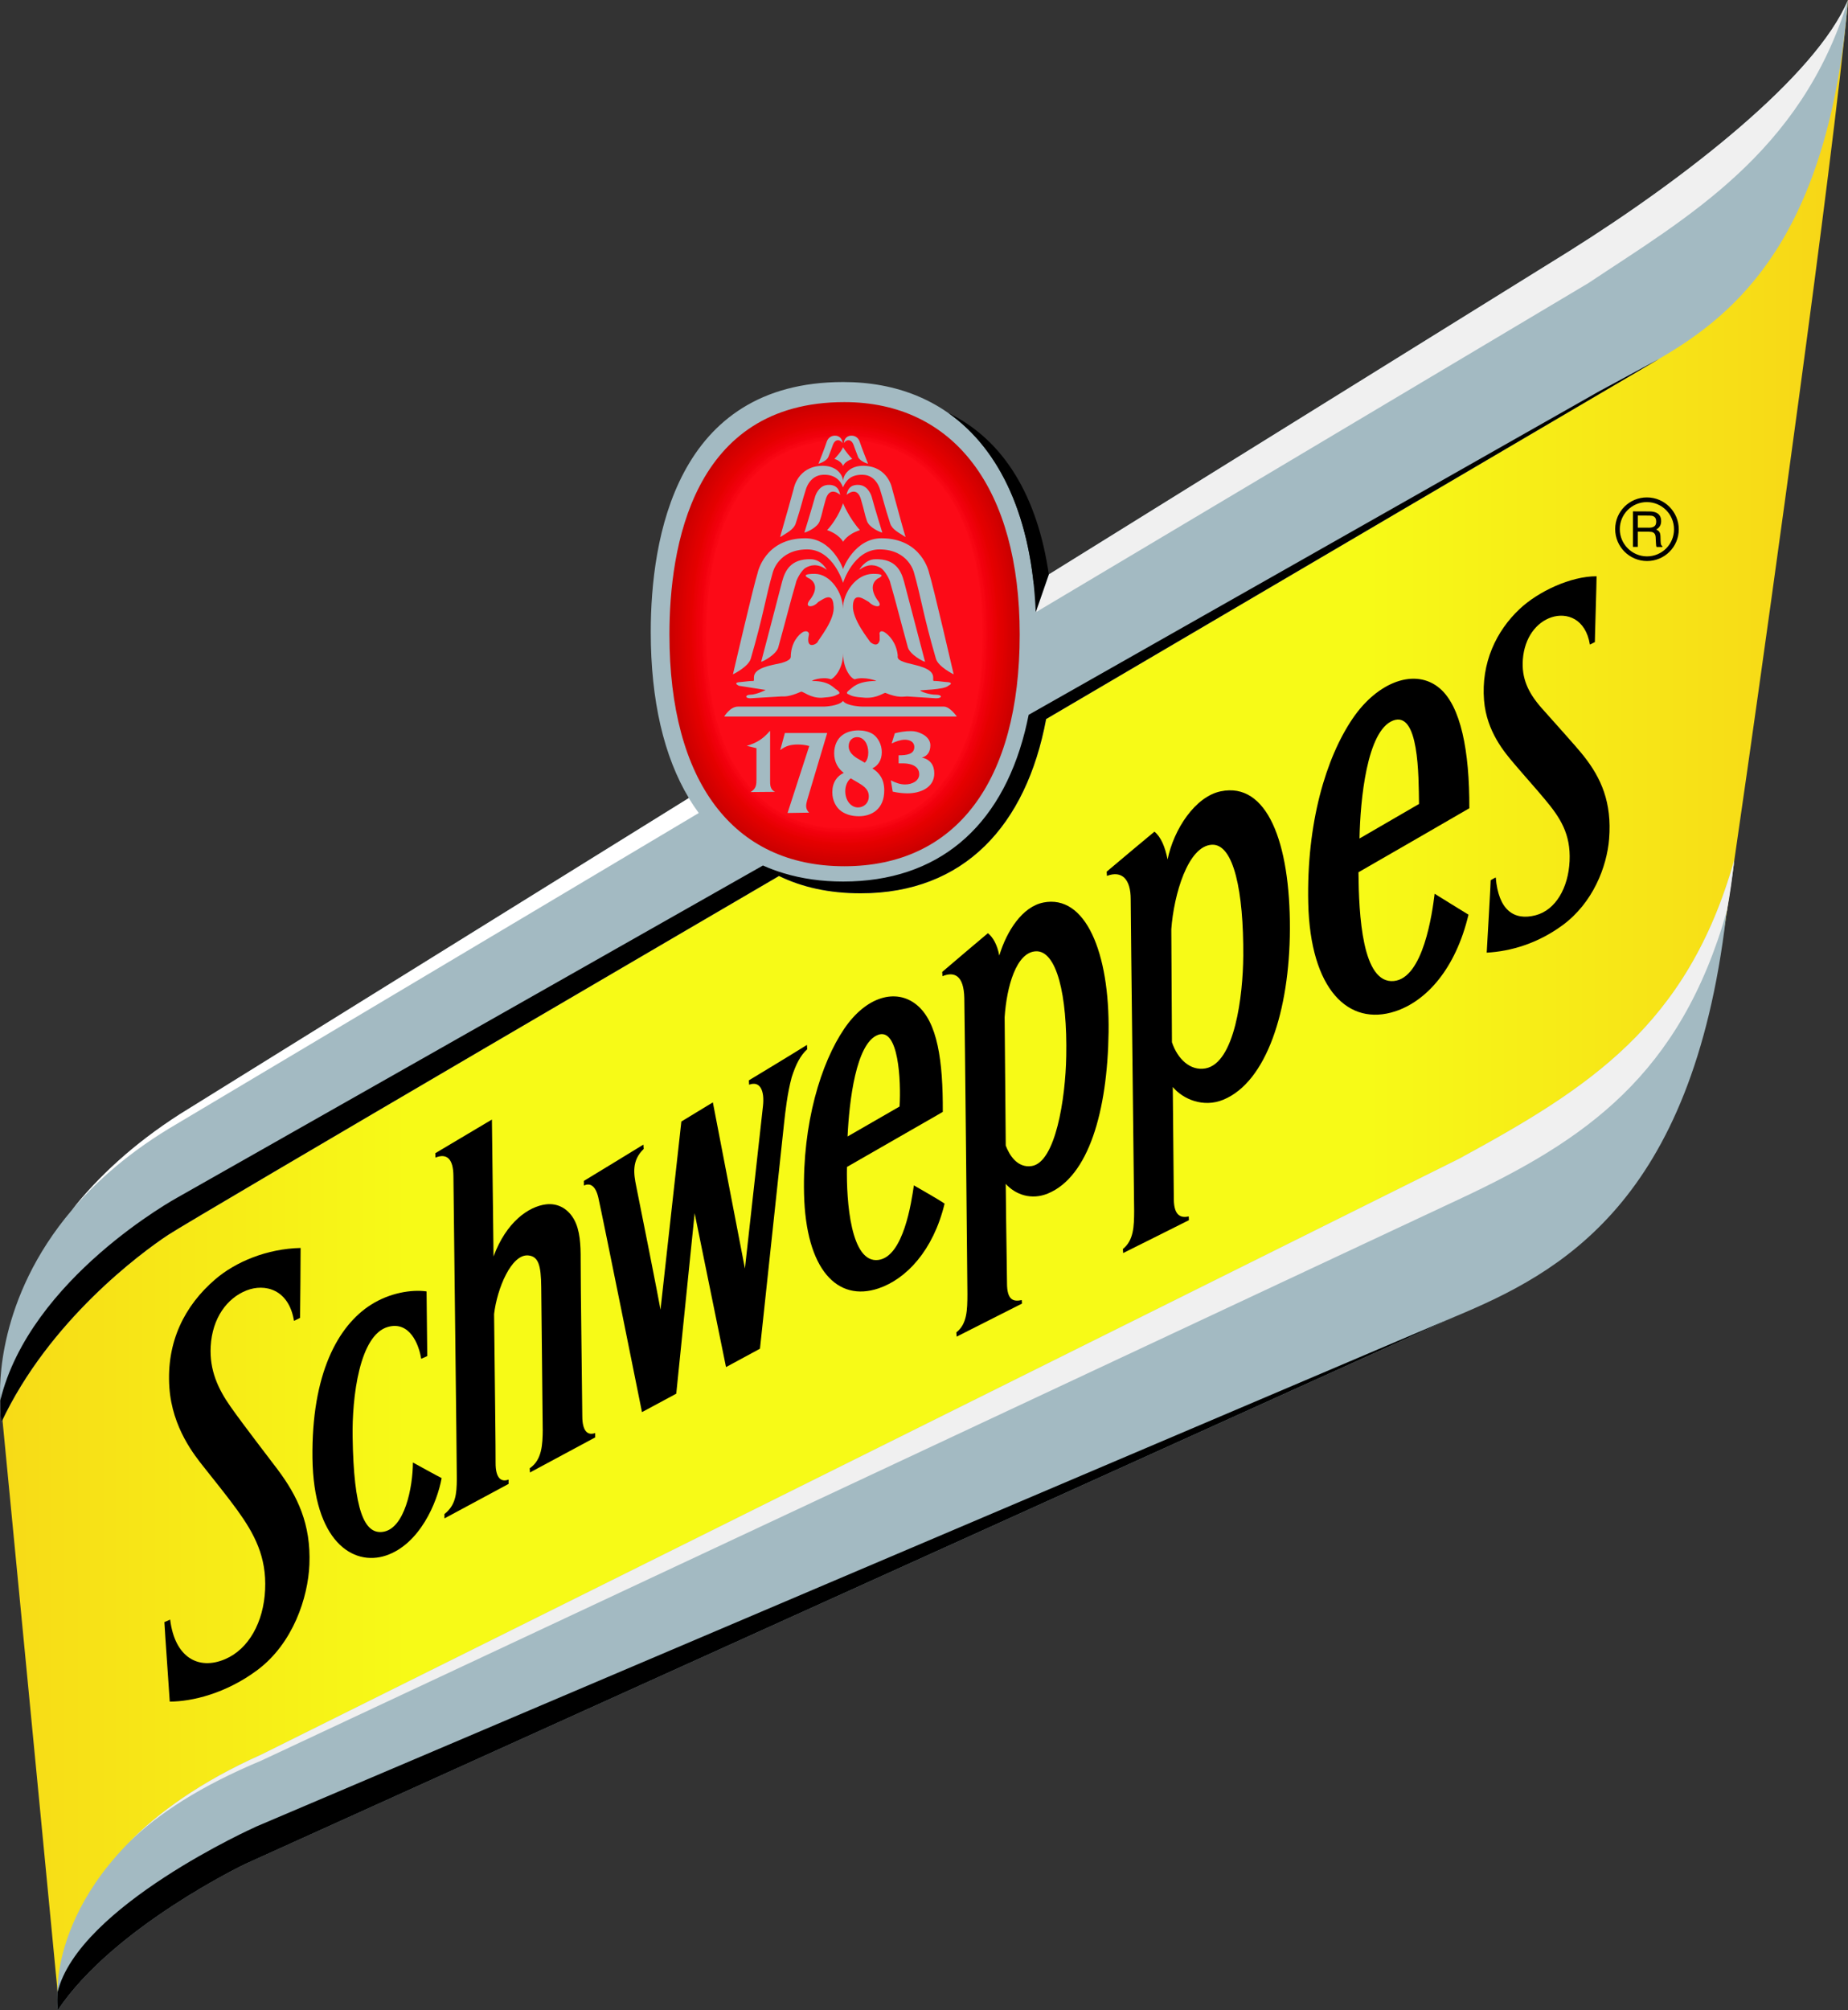 <?xml version="1.0" encoding="UTF-8" standalone="no"?>
<svg id="svg2" xmlns:rdf="http://www.w3.org/1999/02/22-rdf-syntax-ns#" xmlns="http://www.w3.org/2000/svg" viewBox="0 0 174.01 189.19" version="1.1" xmlns:cc="http://creativecommons.org/ns#" xmlns:xlink="http://www.w3.org/1999/xlink" xmlns:dc="http://purl.org/dc/elements/1.1/">
 <rect x="0" y="0" width="174.01" height="189.19" fill="#333333" stroke="none"/>
 <defs id="defs4">
  <style id="style2848" type="text/css">.fil0 {fill:black}
    .fil1 {fill:#CC9933}
    .fil3 {fill:#F30000}
    .fil2 {fill:#CC9933;fill-rule:nonzero}</style>
  <style id="style3260" type="text/css">.str0 {stroke:#A3BAC2;stroke-width:0.15;stroke-dasharray:4.2 4.2}
    .fil0 {fill:none}
    .fil14 {fill:#C90000}
    .fil15 {fill:#CC0000}
    .fil16 {fill:#CE0000}
    .fil17 {fill:#D10000}
    .fil18 {fill:#D30000}
    .fil19 {fill:#D60000}
    .fil20 {fill:#D80000}
    .fil21 {fill:#DB0000}
    .fil22 {fill:#DD0000}
    .fil23 {fill:#E00000}
    .fil24 {fill:#E20000}
    .fil25 {fill:#E50000}
    .fil26 {fill:#E80003}
    .fil27 {fill:#EA0005}
    .fil28 {fill:#ED0008}
    .fil29 {fill:#EF000A}
    .fil30 {fill:#F2000D}
    .fil31 {fill:#F4020F}
    .fil32 {fill:#F70512}
    .fil7 {fill:#F7D417}
    .fil6 {fill:#F7D917}
    .fil5 {fill:#F7E017}
    .fil4 {fill:#F7E817}
    .fil3 {fill:#F7ED17}
    .fil2 {fill:#F7F517}
    .fil1 {fill:#F7FA17}
    .fil33 {fill:#F90714}
    .fil34 {fill:#FC0A17}
    .fil10 {fill:black}
    .fil9 {fill:#A3BAC2}
    .fil13 {fill:#C90000}
    .fil11 {fill:#F0F0F0}
    .fil8 {fill:#F7FA17}
    .fil35 {fill:#FC0A17}
    .fil12 {fill:white}</style>
  <linearGradient id="linearGradient4703" y2="174.62" spreadMethod="reflect" gradientUnits="userSpaceOnUse" x2="341.81" y1="174.62" x1="251.43">
   <stop id="stop4604" stop-color="#f7fa17" offset="0"/>
   <stop id="stop4610" stop-color="#f7fa17" offset="0.5"/>
   <stop id="stop4606" stop-color="#f7d517" offset="1"/>
  </linearGradient>
 </defs>
 <g id="layer1" transform="translate(-111.915,-37.9)">
  <g id="g3021" transform="matrix(1.25,0,0,-1.25,-55.892,947.031)"></g>
  <g id="g4612">
   <path id="polygon3266" d="m341.81,80.875c-0.358,4.138-2.056,8.944-4.625,13.656-1.403,2.575-3.05,5.102-4.906,7.5-1.528,1.973-3.193,3.862-4.938,5.562-1.58,1.541-3.243,2.946-4.938,4.156-1.054,0.753-2.108,1.407-3.188,2l-1.719,1-4.938,2.812-4.312,2.438-30.688,17.5-30.375,17.344-25.25,14.375-25.531,14.562-3.594,2.062-4.2,2.41-1.59,0.91c-0.909,0.516-1.798,1.051-2.625,1.594-1.537,1.01-2.915,2.054-4.188,3.125-1.595,1.343-2.998,2.729-4.219,4.094-1.736,1.941-3.126,3.845-4.219,5.625-3.126,5.091-3.906,9.062-3.906,9.062l3.906,40.469,1.469,15.25c0.71-1.681,1.661-3.293,2.75-4.812,1.258-1.756,2.716-3.389,4.219-4.875,1.396-1.381,2.814-2.651,4.188-3.75,1.542-1.234,3.006-2.246,4.219-3.062,1.966-1.323,3.281-2.062,3.281-2.062l0.938-0.438,4-1.781,25.125-11.375,25.25-11.375,30.375-13.719,22.719-10.25c1.889-0.769,4.469-1.586,7.344-2.781,0.008-0.004,0.023,0.004,0.031,0,0.203-0.084,0.388-0.162,0.594-0.25v-0.031c1.394-0.601,2.843-1.286,4.312-2.125v0.031c1.643-0.937,3.317-2.062,4.938-3.406,1.715-1.422,3.359-3.115,4.906-5.125,1.858-2.414,3.554-5.301,4.938-8.781,1.337-3.361,2.401-7.271,3.062-11.844,0,0,0.752-5.119,1.875-12.969,1.329-9.294,3.159-22.407,4.906-35.344,1.97-14.589,3.818-28.953,4.625-37.375z" fill="url(#linearGradient4703)" transform="translate(-55.892,-42.969)"/>
   <path id="path3302" class="fil9" fill="#a3bac2" d="m259.71,61.52-50.459,31.33c-1.281-11.982-7.78-18.993-17.937-18.993-15.769-0-18.123,14.741-18.123,23.526,0,6.465,1.243,11.734,3.587,15.63l-47.89,29.734c-4.469,2.861-7.762,5.97-10.19,9.027-7.133,8.39-6.826,16.848-6.757,17.863,0,0.106,0,0.206,0,0.306,0.007,1.106,0.099,1.834,0.099,1.834,4.499-9.596,13.209-15.996,15.696-17.638,2.48-1.637,57.534-33.788,57.534-33.788,2.161,1.053,4.706,1.629,7.69,1.629,9.738,0,15.587-6.378,17.463-16.401l57.74-33.908-0.26,0.14,0.266-0.156c7.358-4.252,15.952-11.572,17.756-33.754-3.029,7.206-15.335,16.794-26.216,23.62z"/>
   <path id="path3304" class="fil10" fill="#000" d="m269.99,87.723c0,1.654-1.339,2.99-2.997,2.982-1.651-0.007-2.991-1.348-2.991-3.006,0-1.653,1.34-2.986,2.991-2.982,1.658,0.004,2.997,1.353,2.997,3.006zm-0.447-0.001c0-1.412-1.138-2.558-2.55-2.564-1.409-0.007-2.556,1.133-2.556,2.545,0,1.407,1.146,2.557,2.556,2.563,1.412,0.003,2.55-1.133,2.55-2.544z"/>
   <path id="path3306" class="fil10" fill="#000" d="m267.18,87.567c0.213,0.003,0.381-0.039,0.503-0.126,0.129-0.085,0.183-0.239,0.183-0.457,0-0.239-0.083-0.4-0.255-0.49-0.094-0.043-0.219-0.067-0.37-0.067l-1.108-0.007v1.143l1.047,0.004zm-1.501-1.537,1.55,0.007c0.255,0,0.46,0.039,0.632,0.113,0.309,0.142,0.469,0.406,0.469,0.794,0.001,0.198-0.044,0.362-0.127,0.489-0.078,0.13-0.195,0.229-0.342,0.305,0.128,0.054,0.226,0.125,0.292,0.213,0.063,0.086,0.106,0.225,0.113,0.423l0.014,0.449c0.007,0.125,0.014,0.221,0.028,0.285,0.032,0.104,0.08,0.174,0.145,0.204l0,0.071h-0.555c-0.014-0.025-0.025-0.067-0.036-0.112-0.002-0.042-0.014-0.131-0.021-0.262l-0.028-0.558c-0.014-0.221-0.092-0.367-0.249-0.442-0.08-0.041-0.22-0.06-0.404-0.063l-1.03-0.004v1.435l-0.454-0.001v-3.344z"/>
   <path id="path3308" class="fil10" fill="#000" d="m140.17,161.94c0.011-0.598,0.057-5.941,0.051-6.58-3.152,0.068-6.112,1.293-8.053,2.963-2.862,2.465-4.602,5.862-4.304,10.179,0.269,3.821,2.405,6.418,3.245,7.481,0.901,1.139,2.224,2.775,3.145,4.046,1.602,2.221,2.776,4.388,2.624,7.505-0.142,3.038-1.538,5.584-3.777,6.533-2.521,1.07-4.733-0.19-5.164-3.729-0.131,0.057-0.422,0.182-0.542,0.237,0.037,0.862,0.464,6.715,0.504,7.481,2.097,0,5.319-0.769,8.277-2.989,3.322-2.493,4.745-6.782,4.873-9.918,0.154-3.819-1.129-6.449-2.995-8.941-0.759-1.016-3.119-4.05-4.437-5.921-1.153-1.644-1.987-3.402-1.863-5.662,0.146-2.664,1.534-4.544,3.375-5.268,1.714-0.673,3.983-0.125,4.469,2.866,0.06-0.032,0.455-0.221,0.572-0.283z"/>
   <path id="path3310" class="fil10" fill="#000" d="m153.5,177.02c-0.408,2.28-2.055,6.222-5.244,7.289-3.135,1.041-6.819-1.396-6.919-9.163-0.1-7.919,2.39-12.48,5.536-14.46,1.714-1.081,3.761-1.443,5.208-1.236,0.004,0.486,0.052,4.694,0.066,6.084-0.144,0.075-0.363,0.167-0.572,0.257-0.221-1.403-1.105-3.556-3.116-3.005-2.712,0.742-3.401,6.659-3.341,10.345,0.104,6.902,1.097,9.208,2.858,8.947,2.039-0.3,2.811-4.176,2.818-6.526,0.37,0.199,2.299,1.27,2.707,1.468z"/>
   <path id="path3312" class="fil10" fill="#000" d="m172.5,145.63c-1.061,0.662-4.442,2.706-5.609,3.42-0.004,0.119,0.004,0.28,0.004,0.432,0.535-0.243,1.088-0.065,1.366,1.165,0.373,1.623,4.023,19.767,4.104,20.164,0.254-0.133,2.583-1.389,3.228-1.736,0.046-0.425,1.731-16.984,1.731-16.984,0-0,2.903,14.232,2.954,14.48,0.401-0.215,2.733-1.479,3.196-1.728,0.057-0.485,2.145-20.114,2.285-21.357,0.098-0.857,0.282-2.652,0.705-4.199,0.391-1.219,0.821-2.053,1.458-2.627-0.004-0.148-0.021-0.273-0.025-0.411-1.464,0.919-4.472,2.731-5.47,3.336,0.004,0.114,0.018,0.237,0.025,0.411,1.032-0.397,1.472,0.559,1.304,2.023-0.146,1.302-1.698,15.277-1.698,15.277,0-0-2.953-15.299-3.019-15.64-0.271,0.159-2.754,1.671-2.966,1.802-0.039,0.337-1.964,17.71-1.964,17.71-0.103-0.677-2.004-10.254-2.287-11.621-0.238-1.17-0.437-2.414,0.703-3.506-0.014-0.132-0.018-0.299-0.025-0.41z"/>
   <path id="path3314" class="fil10" fill="#000" d="m200.69,142.55c0.021-4.775-0.486-8.475-2.473-10.084-1.921-1.558-4.73-0.797-6.804,2.256-2.207,3.244-3.941,8.928-3.788,15.536,0.163,7.155,3.146,10.21,7.013,8.906,2.601-0.876,5.156-3.556,6.221-7.978-0.593-0.41-2.373-1.415-2.892-1.717-0.224,1.531-0.967,6.697-3.336,7.018-2.604,0.357-3.032-5.505-2.965-8.753,7.792-4.487,7.816-4.468,9.025-5.185zm-6.106-7.245c1.951-0.74,2.182,4.349,2.036,6.742-0.989,0.586-3.701,2.117-4.898,2.821,0.157-3.339,0.796-8.784,2.862-9.562z"/>
   <path id="path3316" class="fil10" fill="#000" d="m250.27,113.97c0.021-5.431-0.812-9.578-2.766-11.265-2.306-1.985-5.867-0.646-8.224,2.828-2.512,3.694-4.348,9.837-4.179,17.362,0.186,8.138,3.784,11.641,8.194,10.192,2.924-0.963,5.677-3.981,6.895-9.096-0.481-0.287-2.863-1.771-3.188-1.971-0.219,1.799-1.064,7.956-3.846,8.216-2.978,0.276-3.29-6.207-3.326-10.238,2.995-1.72,8.618-4.964,10.441-6.026zm-7.19-8.247c2.452-0.95,2.414,5.173,2.452,7.847-0.884,0.507-4.652,2.701-5.604,3.251,0.07-3.632,0.692-10.143,3.152-11.098z"/>
   <path id="path3318" class="fil10" fill="#000" d="m210.15,122.85c-1.957,0.393-3.433,2.648-4.142,4.989-0.179-0.999-0.597-1.734-1.069-2.107-0.475,0.384-3.173,2.686-4.304,3.647,0.004,0.144,0.018,0.279,0.025,0.401,1.105-0.456,2.011-0.095,2.056,2.071,0.045,2.087,0.292,27.005,0.292,27.845-0.007,1.482-0.021,2.813-1.042,3.61,0.001,0.094,0.018,0.268,0.028,0.401,1.292-0.652,5.006-2.525,6.152-3.112,0.001-0.086-0.014-0.226-0.021-0.331-0.764,0.163-1.394,0.043-1.389-1.603,0.003-0.719-0.08-4.679-0.119-9.332,0.912,1.013,2.409,1.55,3.967,0.907,3.831-1.582,5.613-7.736,5.717-15.189,0.102-7.488-2.171-12.991-6.151-12.199zm2.163,14.475c-0.068,3.979-1.011,9.978-3.248,10.324-1.345,0.209-2.106-1.02-2.447-1.924-0.035-3.994-0.073-8.708-0.105-12.084,0.193-2.906,1.107-6.121,2.941-6.204,1.949-0.085,2.974,4.09,2.86,9.888z"/>
   <path id="path3320" class="fil10" fill="#000" d="m226.86,112.38c-2.391,0.495-4.417,3.544-5.004,6.414-0.235-1.175-0.619-2.116-1.238-2.617-0.468,0.376-3.275,2.736-4.498,3.765,0.007,0.088,0.021,0.329,0.025,0.397,1.423-0.533,2.238,0.319,2.238,2.193,0.004,2.087,0.326,28.478,0.324,29.319-0.004,1.491-0.045,2.793-1.06,3.605,0.004,0.074,0.014,0.235,0.025,0.383,1.274-0.637,5.058-2.519,6.191-3.094-0.002-0.114-0.014-0.285-0.014-0.352-0.66,0.142-1.382,0.025-1.405-1.577-0.014-0.758-0.049-5.211-0.099-10.606,0.949,1.139,2.873,1.979,4.766,1.194,4.058-1.682,6.229-8.365,6.262-16.045,0.028-8.208-2.159-13.879-6.51-12.979zm2.121,15.508c-0.025,3.715-0.793,10.079-3.566,10.573-1.425,0.25-2.62-0.888-3.148-2.463-0.032-3.555-0.032-7.612-0.061-10.639,0.238-3.266,1.569-7.851,3.83-7.952,2.046-0.09,2.985,4.387,2.946,10.481z"/>
   <path id="path3322" class="fil10" fill="#000" d="m163.02,172.45c-0.011,1.428-0.076,2.868-1.224,3.645,0.004,0.134,0.011,0.324,0.018,0.398,1.04-0.551,4.761-2.555,6.148-3.304-0.002-0.12-0.002-0.334-0.004-0.409-0.676,0.243-1.209-0.119-1.213-1.585,0-0.954-0.166-12.878-0.154-14.687,0.011-1.458-0.068-2.828-0.614-3.813-0.533-0.968-1.469-1.58-2.65-1.439-1.642,0.199-3.746,1.667-4.939,4.903-0.083-7.128-0.154-12.886-0.154-12.886l-5.331,3.168s0.014,0.337,0.014,0.413c1.066-0.424,1.68,0.101,1.692,1.73,0.018,2.086,0.33,27.696,0.321,28.54-0.014,1.401-0.105,2.444-1.17,3.285,0,0.098,0.004,0.313,0.007,0.405,1.079-0.575,4.685-2.518,6.039-3.248,0-0.035-0.004-0.302-0.004-0.405-0.681,0.259-1.232-0.107-1.221-1.581,0.011-1.011-0.071-7.572-0.142-13.999,0.274-2.375,1.622-5.672,3.223-5.518,0.951,0.095,1.196,0.928,1.216,2.971,0.018,2.278,0.145,13.003,0.139,13.415z"/>
   <path id="path3324" class="fil10" fill="#000" d="m262.09,98.335c-0.003-0.429,0.167-5.676,0.161-6.196-2.46-0.007-5.515,1.453-7.237,3.072-2.213,2.075-3.645,5.082-3.359,8.612,0.242,2.941,1.944,4.91,2.847,5.972,0.975,1.149,2.056,2.349,2.883,3.343,1.439,1.715,2.443,3.253,2.324,5.807-0.114,2.48-1.287,4.609-3.213,5.105-2.041,0.525-3.49-0.503-3.74-3.564-0.163,0.08-0.309,0.162-0.476,0.26-0.011,0.539-0.334,6.095-0.375,6.82,2.271-0.128,4.777-0.856,7.125-2.571,2.886-2.109,4.193-5.53,4.401-8.141,0.275-3.453-0.765-5.732-2.375-7.778-0.747-0.95-2.799-3.191-3.999-4.555-1.271-1.45-1.878-2.796-1.749-4.551,0.154-2.067,1.281-3.5,2.695-3.97,1.433-0.477,3.22,0.123,3.618,2.568,0.047-0.025,0.373-0.181,0.469-0.233z"/>
   <path id="path3326" class="fil9" fill="#a3bac2" d="m274.44,124.15c0.229-1.726,0.572-3.438,0.78-5.298-4.406,15.616-13.776,21.513-25.898,28.105l-112.79,56.09c-18.733,8.357-19.215,20.723-19.202,22.187,0,0.049,0,0.084,0,0.113-0.095,1.097,0.025,1.747,0.025,1.747,5.245-7.839,17.669-13.763,17.669-13.763l113.92-51.519c9.861-4.12,22.301-10.675,25.5-37.659z"/>
   <path id="path3328" class="fil11" fill="#f0f0f0" d="m124.01,211.35c2.822-2.781,6.828-5.365,12.516-7.742l112.72-52.805c11.957-5.579,20.888-11.708,25.285-27.206,0.307-1.679,0.473-2.885,0.681-4.745-4.406,15.616-13.776,21.513-25.898,28.105l-112.79,56.087c-5.688,2.538-9.696,5.447-12.515,8.306h-0.002z"/>
   <path id="path3330" class="fil10" fill="#000" d="m136,209.84s-16.691,7.468-18.665,15.565v-0.056c-0.097,1.097,0.021,1.747,0.021,1.747,5.245-7.839,17.669-13.763,17.669-13.763l113.91-51.52c-0.044,0.018-112.94,48.026-112.94,48.026z"/>
   <path id="path3332" class="fil10" fill="#000" d="m262.37,74.797c-0.096,0.055-0.195,0.113-0.293,0.169l-51.415,29.143-1.886,1.068c-0.108,0.54-0.229,1.063-0.355,1.575-2.3,9.081-8.255,14.12-17.114,14.12-2.02,0-3.888-0.269-5.596-0.783-0.676-0.205-1.332-0.446-1.957-0.728l-0.103,0.06-55.037,31.196s-13.881,7.576-16.675,19.106c-0.007,1.228,0.099,2.052,0.099,2.052,4.499-9.596,13.209-15.996,15.696-17.638,2.48-1.637,57.534-33.788,57.534-33.788,2.161,1.053,4.706,1.629,7.69,1.629,9.738,0,15.587-6.378,17.463-16.401l57.74-33.908-5.791,3.129z"/>
   <path id="path3334" class="fil12" fill="#FFF" d="m128.88,142.75c-4.469,2.861-7.762,5.97-10.19,9.027,2.369-2.788,5.549-5.569,9.843-8.076l49.178-29.28c-0.331-0.447-0.643-0.913-0.94-1.405l-47.89,29.734z"/>
   <path id="path3336" class="fil11" fill="#f0f0f0" d="m259.71,61.52-49.003,30.427-0.007-0.011-0.004,0.018-1.248,3.573,52.014-30.971c9.092-6.062,20.066-12.197,24.465-26.657-3.029,7.206-15.335,16.794-26.216,23.62z"/>
   <path id="path3338" class="fil10" fill="#000" d="m209.44,95.525,1.233-3.558c-1.047-7.221-4.136-12.613-9.472-15.203,4.961,3.485,7.882,9.962,8.239,18.761z"/>
   <path id="path3340" class="fil13" fill="#c90000" d="m174.95,97.616c0-8.167,2.141-21.869,16.467-21.869,10.338-0,16.514,8.176,16.514,21.869,0,13.865-6.02,21.816-16.514,21.816-10.464,0-16.467-7.951-16.467-21.816z"/>
   <path id="path3342" class="fil14" fill="#c90000" d="m175.02,97.616c0-8.142,2.131-21.799,16.398-21.799,10.296-0,16.445,8.151,16.445,21.799,0,13.82-5.995,21.746-16.445,21.746-10.422-0-16.399-7.926-16.398-21.747z"/>
   <path id="path3344" class="fil15" fill="#C00" d="m175.09,97.616c0-8.115,2.121-21.729,16.33-21.729,10.253-0,16.377,8.124,16.377,21.729,0,13.776-5.969,21.676-16.377,21.676-10.378-0-16.331-7.9-16.33-21.677z"/>
   <path id="path3346" class="fil15" fill="#C00" d="m175.15,97.616c0-8.089,2.114-21.659,16.263-21.659,10.211,0,16.31,8.098,16.31,21.66,0,13.731-5.946,21.606-16.31,21.606-10.334,0-16.263-7.875-16.263-21.607z"/>
   <path id="path3348" class="fil16" fill="#ce0000" d="m175.22,97.616c0-8.063,2.105-21.589,16.195-21.589,10.169-0,16.24,8.071,16.24,21.589,0.001,13.687-5.92,21.536-16.24,21.536-10.292,0-16.195-7.849-16.195-21.537z"/>
   <path id="path3350" class="fil16" fill="#ce0000" d="m175.29,97.616c0-8.037,2.095-21.519,16.126-21.519,10.125-0,16.173,8.045,16.173,21.52,0,13.642-5.896,21.467-16.173,21.467-10.247-0-16.127-7.824-16.126-21.467z"/>
   <path id="path3352" class="fil16" fill="#ce0000" d="m175.36,97.616c0-8.011,2.087-21.45,16.058-21.45,10.084-0,16.105,8.02,16.105,21.45,0,13.599-5.871,21.397-16.105,21.397-10.205-0-16.058-7.798-16.058-21.397z"/>
   <path id="path3354" class="fil17" fill="#d10000" d="m175.43,97.616c0-7.985,2.079-21.38,15.99-21.38,10.039,0,16.036,7.993,16.036,21.38,0.001,13.554-5.846,21.327-16.036,21.327-10.161,0-15.99-7.773-15.99-21.327z"/>
   <path id="path3356" class="fil17" fill="#d10000" d="m175.5,97.616c0-7.958,2.07-21.309,15.921-21.309,9.998,0,15.968,7.968,15.968,21.31,0,13.51-5.82,21.257-15.968,21.257-10.117,0-15.922-7.747-15.921-21.258z"/>
   <path id="path3358" class="fil18" fill="#d30000" d="m175.56,97.616c0-7.932,2.061-21.239,15.854-21.239,9.954-0,15.9,7.941,15.9,21.24,0,13.466-5.795,21.188-15.9,21.188-10.074,0-15.855-7.722-15.854-21.188z"/>
   <path id="path3360" class="fil18" fill="#d30000" d="m175.63,97.616c0-7.906,2.053-21.169,15.786-21.169,9.913,0,15.833,7.915,15.833,21.17,0,13.421-5.772,21.118-15.833,21.118-10.031,0-15.786-7.697-15.786-21.118z"/>
   <path id="path3362" class="fil18" fill="#d30000" d="m175.7,97.616c0-7.88,2.042-21.1,15.716-21.1,9.868-0,15.763,7.889,15.763,21.1,0.001,13.377-5.745,21.048-15.763,21.048-9.987,0-15.717-7.671-15.716-21.048z"/>
   <path id="path3364" class="fil19" fill="#d60000" d="m175.77,97.616c0-7.854,2.035-21.03,15.649-21.03,9.827,0,15.694,7.863,15.694,21.03,0.001,13.332-5.72,20.979-15.694,20.979-9.944-0-15.649-7.646-15.649-20.979z"/>
   <path id="path3366" class="fil19" fill="#d60000" d="m175.84,97.616c0-7.828,2.026-20.96,15.581-20.96,9.784-0,15.627,7.837,15.627,20.96,0,13.288-5.696,20.909-15.627,20.909-9.901-0-15.581-7.621-15.581-20.909z"/>
   <path id="path3368" class="fil19" fill="#d60000" d="m175.9,97.616c0-7.802,2.016-20.89,15.512-20.89,9.742,0,15.559,7.81,15.559,20.89,0,13.243-5.671,20.839-15.559,20.839-9.857-0-15.513-7.595-15.512-20.839z"/>
   <path id="path3370" class="fil20" fill="#d80000" d="m175.97,97.616c0-7.776,2.008-20.82,15.444-20.82,9.699,0,15.491,7.784,15.491,20.82,0.001,13.2-5.647,20.77-15.491,20.77-9.814,0-15.445-7.57-15.444-20.77z"/>
   <path id="path3372" class="fil20" fill="#d80000" d="m176.04,97.616c0-7.75,1.998-20.751,15.377-20.751,9.655,0,15.421,7.758,15.421,20.751,0,13.156-5.622,20.7-15.421,20.7-9.772,0-15.377-7.544-15.377-20.7z"/>
   <path id="path3374" class="fil21" fill="#db0000" d="m176.11,97.616c0-7.724,1.99-20.68,15.309-20.68,9.612-0,15.353,7.732,15.353,20.68,0,13.111-5.597,20.63-15.353,20.63-9.729-0-15.309-7.519-15.309-20.63z"/>
   <path id="path3376" class="fil21" fill="#db0000" d="m176.18,97.616c0-7.697,1.98-20.611,15.24-20.611,9.569,0,15.284,7.706,15.284,20.611,0,13.067-5.571,20.56-15.284,20.56-9.686,0-15.24-7.493-15.24-20.56z"/>
   <path id="path3378" class="fil21" fill="#db0000" d="m176.25,97.616c0-7.672,1.972-20.541,15.172-20.541,9.527,0,15.216,7.679,15.216,20.541,0.001,13.022-5.547,20.49-15.216,20.49-9.642,0-15.172-7.468-15.172-20.49z"/>
   <path id="path3380" class="fil22" fill="#D00" d="m176.31,97.616c0-7.646,1.964-20.471,15.105-20.471,9.484,0,15.148,7.654,15.148,20.471,0,12.978-5.521,20.421-15.148,20.421-9.598,0-15.105-7.443-15.105-20.421z"/>
   <path id="path3382" class="fil22" fill="#D00" d="m176.38,97.616c0-7.62,1.954-20.401,15.036-20.401,9.441,0,15.081,7.627,15.081,20.401,0,12.933-5.497,20.351-15.081,20.351-9.555-0-15.036-7.417-15.036-20.351z"/>
   <path id="path3384" class="fil23" fill="#e00000" d="m176.45,97.616c0-7.594,1.945-20.331,14.968-20.331,9.398-0,15.012,7.601,15.012,20.331,0,12.889-5.472,20.281-15.012,20.281-9.512,0-14.968-7.392-14.968-20.281z"/>
   <path id="path3386" class="fil23" fill="#e00000" d="m176.52,97.616c0-7.567,1.937-20.261,14.9-20.261,9.355,0,14.944,7.576,14.944,20.261,0,12.845-5.447,20.211-14.944,20.211-9.469,0-14.9-7.365-14.9-20.211z"/>
   <path id="path3388" class="fil23" fill="#e00000" d="m176.58,97.616c0-7.541,1.928-20.191,14.833-20.191,9.313,0,14.874,7.549,14.874,20.191,0,12.801-5.421,20.142-14.874,20.142-9.427-0-14.834-7.341-14.833-20.142z"/>
   <path id="path3390" class="fil24" fill="#e20000" d="m176.65,97.616c0-7.515,1.92-20.121,14.765-20.121,9.271,0,14.807,7.523,14.807,20.121,0,12.756-5.398,20.071-14.807,20.071-9.383-0-14.765-7.315-14.765-20.071z"/>
   <path id="path3392" class="fil24" fill="#e20000" d="m176.72,97.616c0-7.489,1.91-20.051,14.697-20.051,9.226-0,14.739,7.496,14.739,20.051,0,12.712-5.374,20.002-14.739,20.002-9.341-0-14.697-7.29-14.697-20.002z"/>
   <path id="path3394" class="fil24" fill="#e20000" d="m176.79,97.616c0-7.463,1.902-19.982,14.629-19.982,9.185,0,14.671,7.471,14.671,19.982,0,12.668-5.348,19.932-14.671,19.932-9.297,0-14.629-7.264-14.629-19.932z"/>
   <path id="path3396" class="fil25" fill="#e50000" d="m176.86,97.616c0-7.437,1.893-19.912,14.561-19.912,9.141,0,14.602,7.444,14.602,19.912,0,12.623-5.322,19.862-14.602,19.862-9.252-0-14.561-7.239-14.561-19.862z"/>
   <path id="path3398" class="fil25" fill="#e50000" d="m176.93,97.616c0-7.41,1.884-19.841,14.491-19.841,9.1-0,14.534,7.418,14.534,19.841,0,12.579-5.298,19.793-14.534,19.793-9.209-0-14.492-7.214-14.491-19.793z"/>
   <path id="path3400" class="fil25" fill="#e50000" d="m177,97.616c0-7.385,1.875-19.772,14.423-19.772,9.057,0,14.466,7.392,14.466,19.772,0,12.535-5.272,19.723-14.466,19.723-9.166-0-14.424-7.188-14.423-19.723z"/>
   <path id="path3402" class="fil26" fill="#e80003" d="m177.06,97.616c0-7.358,1.866-19.701,14.355-19.701,9.014-0,14.397,7.366,14.397,19.701,0,12.491-5.248,19.653-14.397,19.653-9.123,0-14.355-7.162-14.355-19.653z"/>
   <path id="path3404" class="fil26" fill="#e80003" d="m177.13,97.616c0-7.333,1.858-19.632,14.287-19.632,8.971,0,14.329,7.34,14.329,19.632,0,12.446-5.222,19.584-14.329,19.584-9.079-0-14.287-7.138-14.287-19.584z"/>
   <path id="path3406" class="fil27" fill="#ea0005" d="m177.2,97.616c0-7.307,1.848-19.562,14.219-19.562,8.929,0,14.261,7.314,14.261,19.562,0,12.402-5.198,19.514-14.261,19.514-9.037-0-14.219-7.112-14.219-19.514z"/>
   <path id="path3408" class="fil27" fill="#ea0005" d="m177.27,97.616c0-7.28,1.839-19.492,14.151-19.492,8.886,0,14.193,7.287,14.193,19.492,0,12.357-5.173,19.444-14.193,19.444-8.992-0-14.151-7.087-14.151-19.444z"/>
   <path id="path3410" class="fil27" fill="#ea0005" d="m177.34,97.616c0-7.255,1.832-19.423,14.083-19.423,8.843,0,14.125,7.262,14.125,19.423,0,12.313-5.148,19.374-14.125,19.374-8.949,0-14.083-7.06-14.083-19.374z"/>
   <path id="path3412" class="fil28" fill="#ed0008" d="m177.4,97.616c0-7.229,1.823-19.352,14.015-19.352,8.8,0,14.057,7.235,14.057,19.352,0,12.269-5.123,19.304-14.057,19.304-8.906,0-14.015-7.036-14.015-19.304z"/>
   <path id="path3414" class="fil28" fill="#ed0008" d="m177.47,97.616c0-7.202,1.812-19.283,13.946-19.283,8.758-0,13.988,7.21,13.988,19.283,0,12.224-5.098,19.234-13.988,19.234-8.863,0-13.946-7.01-13.946-19.234z"/>
   <path id="path3416" class="fil29" fill="#ef000a" d="m177.54,97.616c0-7.176,1.805-19.212,13.879-19.212,8.715-0,13.92,7.183,13.92,19.212,0.001,12.18-5.073,19.165-13.92,19.165-8.819,0-13.879-6.985-13.879-19.165z"/>
   <path id="path3418" class="fil29" fill="#ef000a" d="m177.61,97.616c0-7.15,1.797-19.143,13.811-19.143,8.672,0,13.851,7.157,13.851,19.143,0,12.135-5.047,19.095-13.851,19.095-8.775-0-13.811-6.96-13.811-19.095z"/>
   <path id="path3420" class="fil29" fill="#ef000a" d="m177.68,97.616c0-7.124,1.786-19.073,13.742-19.073,8.629-0,13.785,7.131,13.785,19.073,0,12.092-5.024,19.025-13.785,19.025-8.732,0-13.742-6.934-13.742-19.025z"/>
   <path id="path3422" class="fil30" fill="#f2000d" d="m177.75,97.616c0-7.098,1.778-19.003,13.674-19.003,8.587-0,13.716,7.104,13.716,19.003,0,12.047-5,18.956-13.716,18.956-8.688-0-13.674-6.909-13.674-18.956z"/>
   <path id="path3424" class="fil30" fill="#f2000d" d="m177.81,97.616c0-7.072,1.77-18.933,13.607-18.933,8.544-0,13.646,7.079,13.646,18.933,0.001,12.002-4.974,18.886-13.646,18.886-8.647,0-13.607-6.884-13.607-18.886z"/>
   <path id="path3426" class="fil30" fill="#f2000d" d="m177.88,97.612c0-7.045,1.761-18.862,13.539-18.862,8.5,0,13.578,7.053,13.578,18.862,0,11.959-4.949,18.816-13.578,18.816-8.604-0-13.539-6.857-13.539-18.816z"/>
   <path id="path3428" class="fil31" fill="#f4020f" d="m177.95,97.612c0-7.019,1.751-18.793,13.47-18.793,8.457,0,13.51,7.026,13.51,18.793,0,11.914-4.925,18.747-13.51,18.747-8.561-0-13.47-6.832-13.47-18.747z"/>
   <path id="path3430" class="fil31" fill="#f4020f" d="m178.02,97.612c0-6.993,1.743-18.723,13.402-18.723,8.416,0,13.441,7,13.441,18.723,0,11.87-4.9,18.677-13.441,18.677-8.516,0-13.402-6.807-13.402-18.677z"/>
   <path id="path3432" class="fil32" fill="#f70512" d="m178.09,97.612c0-6.968,1.734-18.653,13.335-18.653,8.373-0,13.373,6.974,13.373,18.653,0.001,11.825-4.874,18.607-13.373,18.607-8.474,0-13.335-6.782-13.335-18.607z"/>
   <path id="path3434" class="fil32" fill="#f70512" d="m178.15,97.612c0-6.941,1.724-18.584,13.265-18.584,8.329,0,13.306,6.948,13.306,18.584,0,11.781-4.85,18.538-13.306,18.538-8.431,0-13.265-6.757-13.265-18.538z"/>
   <path id="path3436" class="fil32" fill="#f70512" d="m178.22,97.612c0-6.916,1.716-18.513,13.197-18.513,8.288,0,13.236,6.922,13.236,18.513,0,11.737-4.824,18.467-13.236,18.467-8.387-0-13.197-6.731-13.197-18.467z"/>
   <path id="path3438" class="fil33" fill="#f90714" d="m178.29,97.612c0-6.889,1.707-18.444,13.131-18.444,8.243-0,13.166,6.896,13.166,18.444,0,11.693-4.799,18.398-13.166,18.398-8.345,0-13.131-6.705-13.131-18.398z"/>
   <path id="path3440" class="fil33" fill="#f90714" d="m178.36,97.612c0-6.863,1.698-18.374,13.063-18.374,8.201,0,13.098,6.87,13.098,18.374,0.001,11.648-4.773,18.328-13.098,18.328-8.302-0-13.063-6.68-13.063-18.328z"/>
   <path id="path3442" class="fil34" fill="#fc0a17" d="m178.43,97.612c0-6.837,1.689-18.303,12.994-18.303,8.159-0,13.031,6.843,13.031,18.303,0,11.605-4.75,18.259-13.031,18.259-8.258,0-12.995-6.654-12.994-18.259z"/>
   <path id="path3444" class="fil35" fill="#fc0a17" d="m178.5,97.612c0-6.811,1.68-18.234,12.926-18.234,8.116,0,12.962,6.818,12.962,18.234,0,11.56-4.725,18.188-12.962,18.188-8.216-0-12.926-6.628-12.926-18.188z"/>
   <path id="path3446" class="fil9" fill="#a3bac2" d="m197.04,92.638,1.98,7.549c-0.146,0-1.428-0.67-1.621-1.365-0.929-3.382-1.05-3.99-1.651-6.067,0.001-0.172-0.478-1.168-0.934-1.418-0.395-0.216-1.057-0.48-1.985,0.198,0.001,0,0.506-0.983,1.506-1.002,1.906-0.047,2.434,1.092,2.705,2.105z"/>
   <path id="path3448" class="fil9" fill="#a3bac2" d="m180.11,105.34s0.542-0.934,1.295-0.934h8.111s1.379-0.04,1.78-0.534c0.336,0.501,1.817,0.534,1.817,0.534h7.676c0.579,0,1.222,0.935,1.222,0.935l-21.902-0z"/>
   <path id="path3450" class="fil9" fill="#a3bac2" d="m192.41,101.83c-0.276,0-1.107-0.866-1.107-2.438,0,1.573-0.96,2.438-1.162,2.438-0.817-0.288-1.992,0.165-1.721,0.165,1.633-0,1.974,0.672,2.311,0.843,0.342,0.28,0.271,0.342,0,0.45-0.202,0.109-0.469,0.225-1.424,0.284-1.089,0.052-1.763-0.62-1.966-0.568-1.158,0.51-1.577,0.444-1.849,0.444l-2.923,0.176c-0.547,0-0.479-0.336-0-0.336,0.542,0,1.496-0.45,1.427-0.45l-2.515-0.394c-0.552-0.284,0-0.341,0.067-0.341,0.138,0,0.884-0.107,1.157-0.107,0.201-0,0.201,0,0.201-0.114v-0.229c0-0.9,1.567-1.126,2.586-1.351,0.951-0.28,0.888-0.505,0.888-0.733,0.063-1.185,0.681-1.912,1.159-2.194,0.407-0.17,0.589,0.058,0.539,0.281-0.315,1.445,0.73,0.871,0.822,0.676,0.064-0.226,1.704-2.14,1.501-3.435-0.068-1.412-1.093-0.51-1.438-0.34-0.473,0.566-1.36,0.566-0.813-0.17,0-0,1.157-1.296,0-2.024,0,0-1.089-0.454,0.476-0.454,1.495-0,2.662,1.806,2.662,3.271,0-1.465,1.217-3.271,2.849-3.271,1.496-0,0.409,0.454,0.409,0.454-1.018,0.727,0,2.024,0,2.024,0.613,0.737-0.274,0.737-0.818,0.17-0.338-0.171-1.436-1.072-1.5,0.34-0.077,1.294,1.5,3.209,1.637,3.435,0,0,0.681,0.618,0.884-0.173l0-0.503c-0.068-0.226,0.066-0.452,0.41-0.281,0.474,0.281,1.157,1.009,1.287,2.194,0,0.228-0.129,0.453,0.89,0.733,0.82,0.224,2.45,0.451,2.45,1.351l0,0.228c0,0.114-0,0.114,0.202,0.114,0.271-0,0.957,0.107,1.16,0.107,0.066,0,0.61,0.057,0.066,0.341-0.408,0.394-2.716,0.394-2.655,0.45,0.202,0.171,0.951,0.395,1.493,0.395,0.613,0,0.613,0.336,0,0.336l-2.716-0.176c-0.342,0-0.818,0.176-2.042-0.33-0.134-0.053-0.747,0.507-1.903,0.454-1.022-0.059-1.295-0.174-1.5-0.284-0.267-0.108-0.337-0.17,0-0.45,0.272-0.172,0.686-0.843,2.52-0.843,0.137-0-1.112-0.453-1.999-0.165z"/>
   <path id="path3452" class="fil9" fill="#a3bac2" d="m193.28,81.742c2.294,0.072,2.642,2.163,2.642,2.163,0.657,2.446,1.253,4.56,1.265,4.545-0.642-0.419-1.262-0.697-1.452-1.284-0.554-1.708-0.613-2.12-0.939-3.14,0,0-0.326-1.415-1.647-1.441-1.147-0.018-1.548,0.527-1.859,1.184-0.215-0.634-0.769-1.227-1.866-1.184-1.321,0.054-1.646,1.441-1.646,1.441-0.33,1.019-0.379,1.431-0.937,3.14-0.192,0.587-0.816,0.865-1.453,1.284-0.046-0.007,0.606-2.099,1.261-4.545,0-0,0.353-2.091,2.648-2.163,1.345-0.041,1.975,0.808,2,1.437,0.032-0.629,0.632-1.478,1.984-1.437z"/>
   <path id="path3454" class="fil9" fill="#a3bac2" d="m187.74,88.563c2.511,0,3.559,2.804,3.559,2.915,0.001-0.112,1.104-2.915,3.618-2.915,3.855,0,4.49,3.286,4.49,3.286,0.342,1.018,2.309,9.521,2.309,9.521,0.001,0-1.454-0.703-1.675-1.476-1.218-4.187-1.378-5.694-2.063-8.099,0-0-0.502-2.161-3.217-2.184-2.484-0.021-3.463,3.144-3.463,3.144,0.001,0-0.922-3.163-3.404-3.144-2.723,0.025-3.216,2.184-3.216,2.184-0.692,2.404-0.852,3.912-2.068,8.099-0.221,0.773-1.682,1.476-1.682,1.476s1.976-8.503,2.321-9.521c0,0,0.635-3.286,4.49-3.286z"/>
   <path id="path3456" class="fil9" fill="#a3bac2" d="m191.39,79.616c-0.011-0.406,0.286-0.718,0.705-0.711,0.624,0.007,0.77,0.574,0.77,0.574,0.21,0.634,0.786,2.069,0.786,2.069-0.178-0.037-0.795-0.275-0.94-0.645-0.187-0.465-0.379-1.012-0.421-1.126-0.26-0.686-0.786-0.439-0.9-0.162z"/>
   <path id="path3458" class="fil9" fill="#a3bac2" d="m191.63,84.481c0.118-0.713,0.545-0.996,1.197-0.937,0.88,0.076,1.162,1.092,1.162,1.092,0.27,1.014,1.006,3.395,1.006,3.395-0.271-0.06-1.236-0.487-1.447-1.091-0.253-0.747-0.2-0.795-0.534-1.927-0.361-1.498-1.384-0.532-1.384-0.532z"/>
   <path id="path3460" class="fil9" fill="#a3bac2" d="m191.03,84.481s-1.023-0.966-1.396,0.532c-0.326,1.131-0.277,1.18-0.532,1.927-0.204,0.603-1.176,1.031-1.447,1.091,0.001,0,0.735-2.38,1.012-3.395,0,0,0.281-1.016,1.161-1.092,0.656-0.058,1.077,0.225,1.202,0.937z"/>
   <path id="path3462" class="fil9" fill="#a3bac2" d="m185.56,92.638c0.274-1.014,0.801-2.152,2.706-2.105,1.008,0.018,1.502,1.002,1.502,1.002-0.924-0.678-1.585-0.414-1.981-0.198-0.455,0.249-0.928,1.247-0.928,1.418-0.604,2.077-0.726,2.685-1.658,6.067-0.187,0.694-1.472,1.365-1.613,1.365,0.001-0,1.704-6.476,1.972-7.549z"/>
   <path id="path3464" class="fil9" fill="#a3bac2" d="m191.3,85.271s0.546,1.351,1.586,2.526c-1.221,0.395-1.582,1.099-1.582,1.099,0-0-0.347-0.704-1.507-1.099,1.082-1.172,1.502-2.525,1.502-2.526z"/>
   <path id="path3466" class="fil9" fill="#a3bac2" d="m191.24,79.616c-0.115-0.277-0.643-0.524-0.901,0.162-0.044,0.114-0.233,0.662-0.423,1.126-0.15,0.369-0.764,0.608-0.934,0.645,0,0,0.57-1.435,0.78-2.069,0,0,0.149-0.565,0.769-0.574,0.42-0.007,0.717,0.305,0.71,0.711z"/>
   <path id="path3468" class="fil9" fill="#a3bac2" d="m191.3,79.992s0.22,0.416,0.863,1.105c-0.741,0.235-0.863,0.669-0.863,0.669,0,0-0.109-0.441-0.811-0.676,0.684-0.721,0.811-1.098,0.811-1.098z"/>
   <path id="path3470" class="fil9" fill="#a3bac2" d="m184.43,106.71,0,4.567c0,0.438-0.032,0.919,0.463,1.153l-2.302,0.021c0.536-0.331,0.553-0.696,0.553-1.216l0.001-2.913-0.91-0.222c0.962-0.289,1.539-0.67,2.162-1.391h0.032z"/>
   <path id="path3472" class="fil9" fill="#a3bac2" d="m185.82,106.89,3.986,0-1.76,5.893c-0.076,0.276-0.223,0.675-0.223,0.973,0,0.277,0.123,0.482,0.28,0.631l-2.031,0.032,2.043-6.303c-0.366-0.104-0.737-0.141-1.09-0.141-0.623-0-1.144,0.126-1.642,0.528l0.437-1.614z"/>
   <path id="path3474" class="fil9" fill="#a3bac2" d="m192.02,111.16c-0.324,0.247-0.514,0.723-0.514,1.207,0,0.869,0.526,1.529,1.202,1.529,0.496-0,1.014-0.356,1.014-1.048,0.001-0.744-0.651-1.059-1.073-1.322l-0.629-0.366zm-0.651-0.512c-0.529-0.399-0.908-1.01-0.908-1.85,0-0.716,0.283-1.347,0.766-1.703,0.469-0.35,1.017-0.448,1.543-0.448,0.441,0,0.969,0.097,1.377,0.373,0.454,0.334,0.799,0.964,0.799,1.675,0,0.744-0.353,1.279-0.891,1.522,0.682,0.429,1.123,1.044,1.123,2.075,0,1.776-1.2,2.433-2.39,2.433-0.56-0-1.135-0.117-1.637-0.457-0.523-0.366-0.865-1.038-0.865-1.8,0-0.916,0.443-1.537,1.084-1.822zm1.972-0.96c0.241-0.22,0.332-0.594,0.332-0.965,0-0.788-0.408-1.443-1.057-1.443-0.386-0-0.787,0.277-0.787,0.852,0.001,0.769,0.8,1.142,1.259,1.402l0.253,0.154z"/>
   <path id="path3476" class="fil9" fill="#a3bac2" d="m196.53,109.75,0-0.761c0.772,0,1.478-0.096,1.478-0.784,0.001-0.484-0.432-0.682-0.889-0.682-0.401-0-0.887,0.176-1.245,0.353l0.299-0.96c0.484-0.122,0.997-0.204,1.507-0.204,0.43,0,0.708,0.091,1.101,0.285,0.4,0.212,0.739,0.581,0.739,1.038,0,0.57-0.231,1.022-0.805,1.17,0.783,0.159,1.174,0.705,1.174,1.488,0,1.338-1.309,1.877-2.525,1.877-0.463,0-0.938-0.059-1.391-0.162l-0.174-1.061c0.417,0.215,0.869,0.387,1.337,0.387,0.663,0,1.334-0.329,1.334-0.958,0-0.952-1.149-1.026-1.507-1.026h-0.306-0.127z"/>
  </g>
 </g>
</svg>